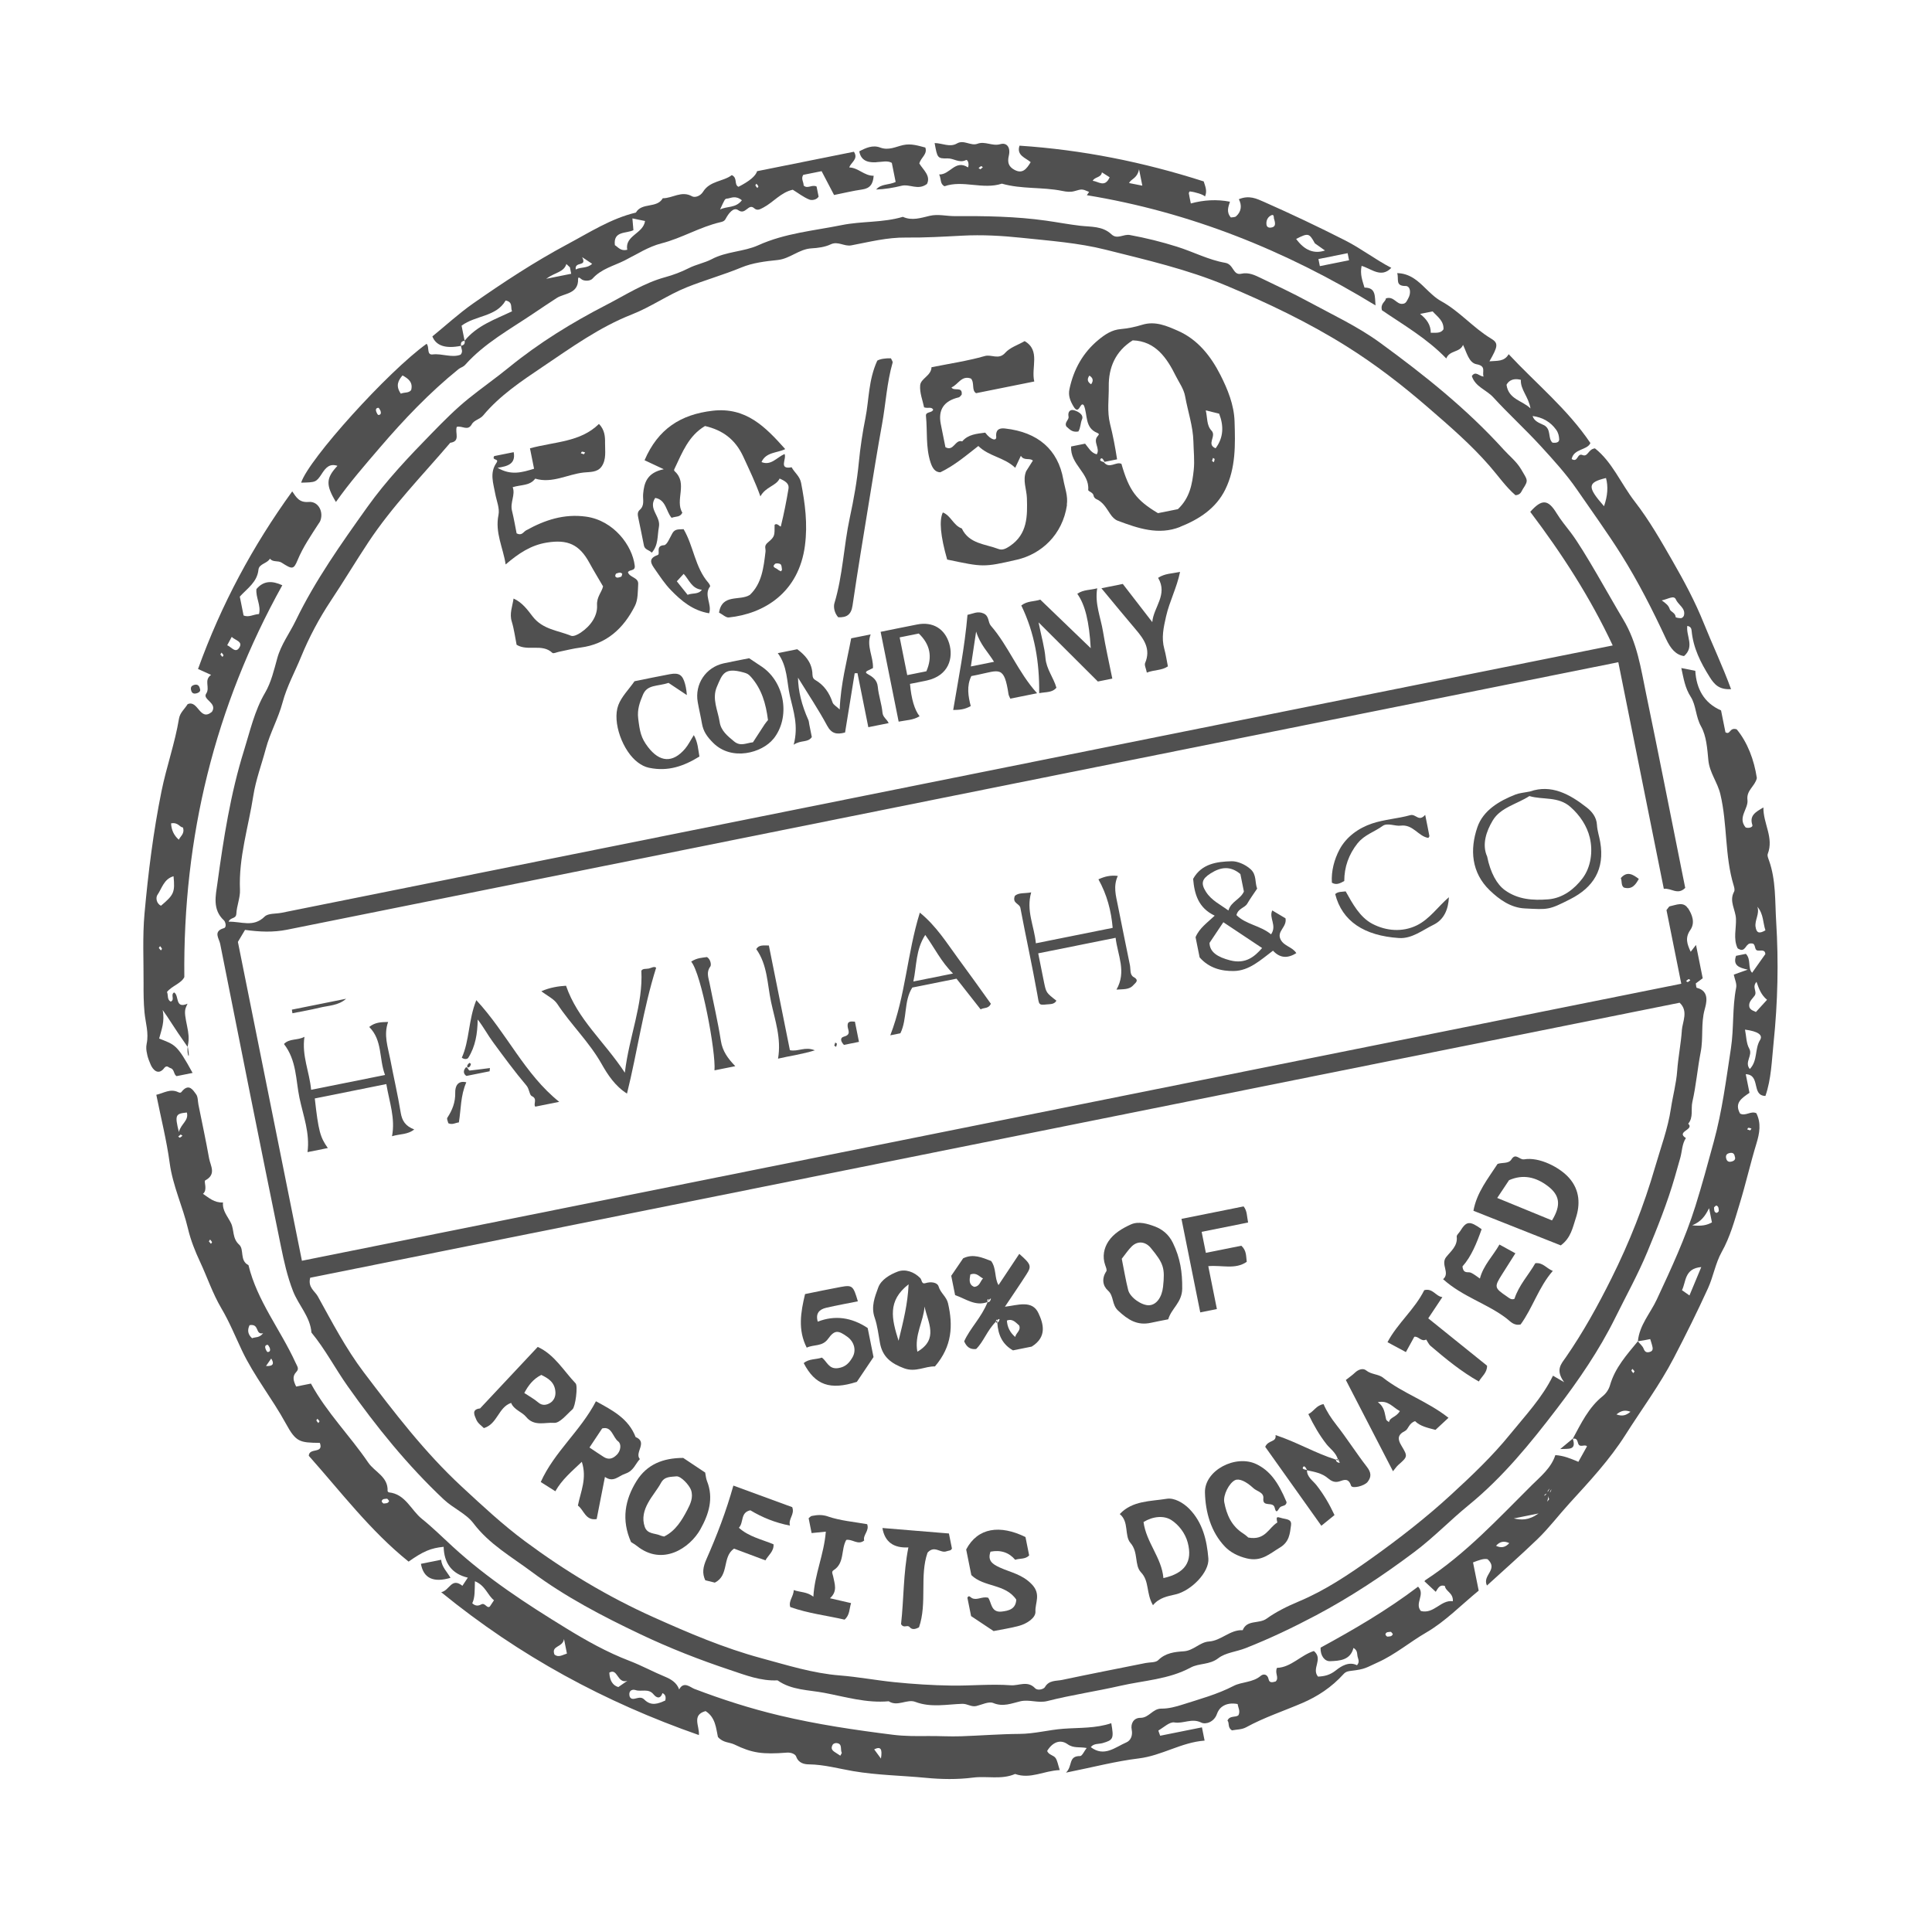 <svg xmlns="http://www.w3.org/2000/svg" fill="none" viewBox="0 0 194 194" height="194" width="194">
<g clip-path="url(#clip0_9229_7641)">
<path fill="#505050" d="M169.476 91.189C169.029 90.503 168.298 90.879 167.678 91.003C167.575 91.024 167.502 91.195 167.338 91.385L168.824 98.781L30.317 126.597L23.888 94.58C24.156 94.132 24.414 93.699 24.604 93.374C26.078 93.576 27.434 93.635 28.833 93.354C72.6 84.546 116.376 75.76 160.146 66.969L162.501 66.496L167.071 89.252C167.806 89.14 168.461 89.927 169.22 89.156L168.897 87.55C167.701 81.593 166.531 75.63 165.296 69.681C164.764 67.126 164.417 64.57 162.99 62.195C161.584 59.856 159.119 55.319 157.74 53.494C157.247 52.849 156.722 52.219 156.301 51.529C155.446 50.127 154.817 50.093 153.659 51.396C156.841 55.601 159.681 59.991 161.939 64.812L28.264 91.658C27.692 91.773 26.927 91.693 26.575 92.037C25.435 93.163 24.22 92.51 22.956 92.553C23.138 92.073 23.701 92.31 23.732 91.752C23.772 90.947 24.13 90.144 24.097 89.354C23.952 86.112 24.951 83.034 25.439 79.889C25.686 78.307 26.274 76.75 26.693 75.178C27.114 73.597 27.952 72.125 28.373 70.539C28.805 68.92 29.612 67.476 30.233 65.953C31.033 64 32.044 62.099 33.21 60.341C34.5 58.402 35.697 56.4 36.983 54.457C39.389 50.824 42.412 47.743 45.211 44.461C46.261 44.313 45.669 43.482 45.863 42.865C46.442 42.717 46.975 43.34 47.39 42.576C47.593 42.203 48.213 42.079 48.506 41.729C50.192 39.705 52.389 38.247 54.505 36.823C57.362 34.9 60.185 32.854 63.457 31.57C65.35 30.827 67.056 29.615 68.946 28.854C70.749 28.129 72.637 27.607 74.445 26.858C75.573 26.39 76.859 26.235 78.088 26.109C79.33 25.98 80.233 25.01 81.482 24.939C82.133 24.902 82.827 24.812 83.408 24.538C84.157 24.182 84.755 24.774 85.489 24.636C87.301 24.294 89.072 23.831 90.989 23.854C92.848 23.875 94.743 23.763 96.614 23.665C98.621 23.558 100.606 23.67 102.583 23.878C105.412 24.179 108.284 24.382 111.025 25.073C115.106 26.099 119.229 27.042 123.137 28.681C127.295 30.423 131.347 32.356 135.169 34.747C138.089 36.572 140.804 38.67 143.412 40.929C145.566 42.796 147.704 44.634 149.586 46.801C150.448 47.788 151.232 48.926 152.176 49.727C152.706 49.688 152.763 49.344 152.91 49.118C153.502 48.206 153.403 48.248 152.749 47.134C152.273 46.328 151.575 45.797 150.982 45.14C147.286 41.056 143.004 37.646 138.574 34.413C136.323 32.773 133.788 31.597 131.345 30.272C129.797 29.432 128.205 28.689 126.623 27.927C125.993 27.623 125.381 27.321 124.64 27.487C123.787 27.677 123.904 26.542 123.031 26.39C121.37 26.105 119.811 25.28 118.181 24.77C116.632 24.283 115.057 23.891 113.453 23.599C112.815 23.481 112.187 24.078 111.607 23.531C110.711 22.685 109.564 22.794 108.468 22.669C107.326 22.536 106.194 22.319 105.055 22.158C102.003 21.727 98.921 21.683 95.857 21.702C95.033 21.706 94.198 21.475 93.364 21.67C92.478 21.875 91.579 22.194 90.661 21.773C88.654 22.374 86.535 22.194 84.52 22.603C81.714 23.171 78.832 23.41 76.142 24.626C74.689 25.286 72.954 25.235 71.46 26.028C70.747 26.404 69.903 26.547 69.139 26.938C68.416 27.307 67.578 27.619 66.826 27.824C64.647 28.414 62.787 29.639 60.854 30.632C57.436 32.394 54.135 34.423 51.128 36.873C49.815 37.944 48.425 38.917 47.106 39.976C45.771 41.046 44.549 42.281 43.376 43.485C41.083 45.832 38.79 48.242 36.878 50.925C34.267 54.586 31.652 58.274 29.689 62.33C29.085 63.58 28.224 64.712 27.845 66.083C27.518 67.265 27.231 68.514 26.624 69.55C25.552 71.374 25.113 73.403 24.502 75.354C23.146 79.691 22.45 84.186 21.833 88.679C21.664 89.909 21.3 91.331 22.491 92.423C22.634 92.555 22.786 93.112 22.486 93.199C21.362 93.514 22.008 94.254 22.106 94.763C24.113 104.891 26.136 115.011 28.203 125.126C28.513 126.646 28.843 128.152 29.424 129.644C29.979 131.07 31.155 132.218 31.273 133.808C32.658 135.483 33.662 137.428 34.906 139.186C37.779 143.251 40.905 147.127 44.555 150.561C45.505 151.455 46.803 151.983 47.536 152.956C49.123 155.057 51.35 156.313 53.368 157.816C56.745 160.333 60.478 162.281 64.296 164.095C67.238 165.494 70.257 166.676 73.324 167.695C74.832 168.199 76.399 168.817 78.075 168.731C79.489 169.729 81.191 169.682 82.789 169.989C84.918 170.395 87.026 171.033 89.239 170.831C90.126 171.41 91.083 170.577 91.907 170.891C93.479 171.49 95.056 171.137 96.619 171.088C97.144 171.072 97.534 171.428 98.039 171.309C98.607 171.172 99.289 170.82 99.739 171.008C100.731 171.422 101.59 171.035 102.459 170.833C103.379 170.622 104.231 171.047 105.181 170.806C107.589 170.193 110.062 169.835 112.486 169.281C114.854 168.738 117.339 168.643 119.554 167.449C120.407 166.987 121.448 167.199 122.347 166.499C123.048 165.955 124.153 165.858 125.071 165.499C127.508 164.539 129.858 163.417 132.158 162.198C135.631 160.354 138.901 158.187 142.049 155.82C143.968 154.377 145.631 152.641 147.467 151.143C150.911 148.332 153.677 144.926 156.323 141.464C158.509 138.605 160.568 135.611 162.19 132.332C163.276 130.133 164.47 127.984 165.413 125.716C166.435 123.248 167.433 120.766 168.175 118.193C168.363 117.542 168.55 116.89 168.732 116.235C168.91 115.581 168.897 114.871 169.288 114.277C168.238 113.619 170.191 113.442 169.519 112.837C170.065 112.19 169.772 111.375 169.938 110.642C170.316 108.998 170.449 107.296 170.774 105.639C171.051 104.23 170.781 102.797 171.171 101.37C171.328 100.787 171.722 99.516 170.38 99.19C170.318 99.175 170.316 98.92 170.282 98.748C170.531 98.563 170.797 98.367 170.976 98.232L170.303 94.885C170.093 95.152 169.972 95.31 169.769 95.571C169.409 94.805 169.183 94.169 169.729 93.387C170.24 92.653 169.92 91.839 169.499 91.193L169.476 91.189ZM168.881 103.483C168.787 104.82 168.514 106.161 168.414 107.516C168.322 108.798 167.973 110.047 167.781 111.322C167.483 113.318 166.756 115.252 166.19 117.207C165.076 121.052 163.615 124.751 161.82 128.351C160.445 131.114 158.965 133.786 157.212 136.321C156.767 136.961 156.156 137.554 157.064 138.793C156.347 138.372 156.17 138.269 155.942 138.139C154.86 140.355 153.152 142.155 151.622 144.039C149.852 146.223 147.785 148.18 145.702 150.095C143.195 152.4 140.501 154.491 137.751 156.455C135.454 158.09 133.072 159.698 130.41 160.811C129.294 161.277 128.145 161.844 127.186 162.534C126.411 163.092 125.217 162.611 124.785 163.692C123.509 163.631 122.631 164.748 121.394 164.831C120.47 164.895 119.853 165.749 118.863 165.814C117.974 165.871 117.035 165.97 116.3 166.705C116.043 166.963 115.467 166.904 115.036 166.99C112.237 167.552 109.439 168.096 106.646 168.688C106.049 168.813 105.335 168.692 104.92 169.416C104.814 169.603 104.21 169.805 103.937 169.519C103.173 168.723 102.318 169.284 101.499 169.225C99.504 169.079 97.511 169.286 95.521 169.256C93.593 169.226 91.692 169.106 89.785 168.911C87.965 168.725 86.162 168.384 84.341 168.239C81.611 168.025 79.026 167.2 76.416 166.496C72.693 165.488 69.16 163.979 65.635 162.397C61.022 160.33 56.736 157.745 52.714 154.762C50.493 153.115 48.437 151.198 46.38 149.294C42.632 145.826 39.585 141.827 36.532 137.802C34.727 135.417 33.349 132.768 31.907 130.163C31.619 129.642 30.897 129.281 31.148 128.303L168.656 100.688C169.568 101.526 168.938 102.607 168.876 103.48L168.881 103.483ZM169.475 98.614C169.443 98.629 169.363 98.547 169.307 98.509C169.392 98.443 169.474 98.359 169.568 98.317C169.601 98.302 169.68 98.385 169.737 98.422C169.652 98.489 169.57 98.573 169.475 98.614Z"></path>
<path fill="#505050" d="M177.072 81.078C176.271 81.548 175.645 81.889 175.964 82.851C176.033 83.061 175.591 83.203 175.285 83.086C174.452 82.083 175.578 81.221 175.469 80.32C175.349 79.344 176.223 78.967 176.413 78.131C176.137 76.287 175.467 74.535 174.391 73.236C173.648 72.996 173.768 73.837 173.259 73.531L172.817 71.334C171.1 70.59 170.336 69.149 170.232 67.359C169.714 67.257 169.294 67.175 168.828 67.081C169.065 68.153 169.197 69.077 169.777 69.978C170.317 70.819 170.26 71.96 170.811 72.943C171.355 73.913 171.433 75.193 171.545 76.353C171.669 77.596 172.461 78.549 172.745 79.738C173.469 82.765 173.173 85.93 174.087 88.919C174.149 89.117 174.212 89.386 174.126 89.538C173.598 90.5 174.286 91.361 174.316 92.269C174.351 93.244 174.035 94.239 174.463 95.188C174.51 95.286 174.687 95.323 174.802 95.38C175.331 95.449 175.313 94.668 175.869 94.736C176.351 94.706 176.108 95.391 176.486 95.445C176.818 95.491 177.225 95.31 177.269 95.799C176.801 96.457 176.362 97.079 175.936 97.68C175.476 97.221 175.863 96.337 175.308 95.78L174.322 95.978C173.992 96.945 174.615 97.17 175.501 97.364C174.932 97.568 174.548 97.707 174.096 97.865C174.189 98.331 174.414 98.779 174.336 99.171C173.934 101.187 174.119 103.243 173.809 105.268C173.329 108.411 172.929 111.57 172.086 114.647C171.499 116.809 170.912 118.97 170.243 121.107C169.227 124.345 167.797 127.415 166.363 130.49C165.721 131.87 164.62 133.054 164.467 134.68C164.873 134.63 165.27 134.55 165.704 134.463C165.78 134.703 165.844 134.892 165.892 135.084C165.964 135.356 166.04 135.646 165.663 135.753C165.367 135.839 165.176 135.779 165.043 135.429C164.936 135.142 164.646 134.926 164.463 134.685C163.359 136.032 162.166 137.342 161.664 139.106C161.552 139.505 161.273 139.924 160.949 140.181C159.516 141.325 158.764 142.932 157.924 144.481C158.34 144.366 158.377 144.664 158.47 144.945C158.628 145.424 159.139 144.977 159.356 145.233C159.079 145.728 158.809 146.212 158.49 146.787C157.702 146.453 157.003 146.163 156.178 146.114C155.758 147.412 154.695 148.258 153.818 149.128C150.43 152.493 147.176 156.032 143.131 158.664C143.044 158.722 143.014 158.862 143.05 158.797C143.436 159.154 143.8 159.497 144.169 159.84C144.419 159.431 144.588 159.093 145.086 159.253C145.152 159.804 145.946 159.94 145.887 160.786C144.683 160.615 143.992 162.103 142.675 161.767C142.014 160.999 143.155 160.097 142.395 159.323C139.305 161.673 135.948 163.628 132.605 165.447C132.567 166.261 133.016 166.825 133.554 166.807C134.501 166.769 135.594 166.724 135.907 165.474C136.334 165.724 136.257 166.058 136.315 166.324C136.369 166.591 136.565 166.874 136.261 167.213C135.471 166.807 134.667 167.309 134.173 167.704C133.537 168.217 132.977 168.325 132.346 168.354C131.661 167.528 132.911 166.614 131.933 165.784C130.634 166.188 129.63 167.434 128.228 167.478C127.974 168.022 128.48 168.462 128.095 168.844C127.81 168.919 127.474 169.032 127.388 168.628C127.281 168.094 126.865 168.052 126.601 168.275C125.79 168.967 124.702 168.858 123.858 169.296C122.227 170.139 120.484 170.606 118.767 171.157C118.073 171.381 117.337 171.578 116.619 171.57C115.74 171.563 115.381 172.5 114.516 172.495C113.816 172.492 113.52 173.093 113.639 173.683C113.763 174.304 113.515 174.784 113.102 174.961C111.977 175.447 110.874 176.466 109.529 175.436C109.84 175.042 110.322 175.147 110.72 175.031C111.787 174.723 111.862 174.582 111.587 173.033C110.022 173.563 108.391 173.473 106.78 173.591C105.301 173.7 103.885 174.101 102.35 174.109C100.413 174.121 98.461 174.28 96.507 174.346C95.395 174.385 94.292 174.311 93.188 174.322C92.026 174.336 90.826 174.339 89.696 174.199C85.873 173.721 82.055 173.157 78.296 172.263C75.374 171.568 72.526 170.657 69.717 169.585C69.319 169.432 68.654 168.777 68.197 169.644C67.969 168.977 67.386 168.619 66.819 168.384C65.594 167.881 64.416 167.235 63.203 166.771C60.952 165.91 58.861 164.735 56.853 163.502C52.869 161.062 48.941 158.5 45.464 155.308C44.437 154.367 43.437 153.376 42.362 152.512C41.263 151.63 40.717 150.028 39.056 149.855C39.005 149.848 38.916 149.763 38.92 149.713C38.986 148.279 37.619 147.809 36.972 146.859C35.146 144.17 32.812 141.851 31.222 138.931L29.737 139.229C29.486 138.693 29.309 138.235 29.741 137.777C30.062 137.434 29.869 137.254 29.675 136.826C28.17 133.526 25.82 130.633 24.949 127.034C24.042 126.598 24.543 125.458 24.018 124.985C23.307 124.344 23.529 123.511 23.2 122.828C22.871 122.151 22.312 121.577 22.392 120.746C21.495 120.787 20.974 120.264 20.381 119.877C20.881 119.472 20.433 118.621 20.611 118.527C21.756 117.916 21.133 117.064 20.997 116.321C20.676 114.521 20.289 112.73 19.928 110.934C19.857 110.576 19.886 110.14 19.689 109.875C19.381 109.457 19.002 108.817 18.346 109.5C18.217 109.638 18.188 109.809 17.891 109.667C17.092 109.281 16.417 109.775 15.696 109.933C16.172 112.307 16.733 114.52 17.036 116.762C17.342 119.067 18.351 121.145 18.875 123.374C19.144 124.517 19.599 125.667 20.091 126.71C20.813 128.255 21.352 129.89 22.228 131.372C23.027 132.721 23.621 134.184 24.291 135.6C25.52 138.194 27.323 140.418 28.691 142.921C29.718 144.803 30.066 144.863 32.118 144.886C32.53 146.022 31.032 145.323 31.008 146.184C34.207 149.776 37.185 153.722 41.03 156.808C42.497 155.77 43.257 155.451 44.548 155.322C44.589 156.927 45.34 158.035 46.976 158.419C46.759 158.745 46.594 158.993 46.432 159.236C45.319 158.357 45.16 159.707 44.303 159.879C52.201 166.323 60.759 170.931 70.178 174.224C70.26 173.334 69.424 172.207 70.851 171.818C71.857 172.454 71.901 173.565 72.089 174.414C72.608 175.014 73.236 174.928 73.742 175.171C75.533 176.039 76.56 176.178 79.017 175.989C79.45 175.956 79.863 176.142 79.947 176.381C80.18 177.051 80.767 177.162 81.229 177.167C82.743 177.186 84.186 177.591 85.652 177.843C88.074 178.257 90.525 178.285 92.955 178.518C94.504 178.669 96.141 178.699 97.712 178.495C99.119 178.316 100.568 178.728 101.931 178.132C103.475 178.682 104.826 177.801 106.413 177.742C106.236 177.195 106.185 176.829 106.007 176.547C105.811 176.237 105.279 176.223 105.152 175.813C105.696 174.929 106.472 174.625 107.194 175.139C107.806 175.576 108.408 175.388 109.117 175.524C108.864 175.848 108.661 176.332 108.459 176.332C107.239 176.322 107.737 177.329 107.038 177.998C109.768 177.45 112.039 176.85 114.353 176.569C116.666 176.288 118.62 174.955 120.959 174.781L120.692 173.45L116.498 174.292C116.401 174.011 116.3 173.776 116.325 173.762C116.855 173.459 117.446 172.878 117.923 172.957C118.831 173.107 119.672 172.498 120.623 172.971C121.071 173.195 121.914 172.909 122.191 172.123C122.284 171.853 122.455 171.568 122.678 171.402C123.148 171.043 123.709 171.007 124.276 171.108C124.33 171.487 124.561 171.813 124.361 172.225C124.079 172.492 123.492 172.224 123.257 172.769C123.477 173.02 123.237 173.476 123.71 173.753C124.145 173.666 124.698 173.68 125.122 173.447C126.942 172.45 128.905 171.809 130.798 170.995C132.29 170.35 133.702 169.439 134.915 168.097C135.146 167.841 135.408 167.806 135.675 167.775C137.11 167.607 137.141 167.471 138.361 166.921C140.111 166.131 141.563 164.885 143.208 163.932C145.126 162.82 146.723 161.16 148.482 159.722L147.913 156.888C148.507 156.657 149.033 156.466 149.381 156.571C150.5 157.614 148.805 158.161 149.311 159.211C151.033 157.637 152.743 156.133 154.375 154.559C155.535 153.444 156.51 152.141 157.594 150.956C159.599 148.761 161.623 146.593 163.218 144.077C164.841 141.515 166.651 139.086 168.067 136.368C169.27 134.061 170.424 131.732 171.504 129.368C172.042 128.189 172.252 126.848 172.878 125.727C173.739 124.192 174.178 122.54 174.681 120.897C175.298 118.887 175.759 116.832 176.373 114.822C176.688 113.782 176.866 112.796 176.362 111.781C175.807 111.516 175.261 112.119 174.725 111.814C174.128 110.738 174.903 110.268 175.673 109.733L175.298 107.863C176.824 107.924 175.834 110.023 177.273 110.048C177.867 108.347 177.909 106.479 178.095 104.685C178.514 100.657 178.605 96.584 178.353 92.543C178.225 90.498 178.342 88.382 177.627 86.384C177.555 86.179 177.44 85.919 177.508 85.745C178.14 84.099 177.039 82.698 177.071 81.069L177.072 81.078ZM18.065 114.234C18.032 114.25 17.953 114.167 17.896 114.129C17.98 114.059 18.06 113.989 18.14 113.919C18.207 113.964 18.264 114.001 18.326 114.043C18.241 114.109 18.159 114.193 18.065 114.234ZM17.961 113.673C17.542 111.964 17.613 111.829 18.763 111.71C18.977 112.532 18.18 112.822 17.961 113.673ZM21.183 124.896C21.112 124.812 21.042 124.732 20.972 124.651C21.017 124.584 21.055 124.527 21.096 124.465C21.162 124.551 21.246 124.632 21.287 124.727C21.303 124.76 21.22 124.839 21.183 124.896ZM27.09 135.351C27.149 135.559 27.139 135.754 26.881 135.761C26.809 135.762 26.713 135.571 26.666 135.45C26.59 135.25 26.608 135.049 26.871 135.041C26.942 135.041 27.018 135.24 27.09 135.351ZM25.313 134.377C24.898 134.008 24.812 133.577 25.059 133.066C26.089 132.886 25.596 134.07 26.421 133.873C26.045 134.365 25.639 134.236 25.313 134.377ZM26.711 137.166C26.895 136.901 27.076 136.645 27.232 136.416C27.531 136.881 27.486 137.212 26.711 137.166ZM31.965 142.896C31.898 142.81 31.815 142.728 31.773 142.634C31.758 142.601 31.84 142.522 31.878 142.465C31.949 142.549 32.019 142.629 32.089 142.709C32.044 142.777 32.006 142.833 31.965 142.896ZM38.532 150.973C38.472 150.985 38.314 150.802 38.329 150.741C38.392 150.473 38.656 150.518 38.852 150.492C38.918 150.484 39.003 150.641 39.072 150.713C38.975 150.992 38.729 150.947 38.532 150.973ZM49.188 161.313C48.898 161.564 48.712 160.907 48.342 161.098C48.12 161.214 47.801 161.345 47.421 160.992C47.71 160.4 47.657 159.671 47.688 158.778C48.752 159.214 48.952 160.182 49.604 160.688C49.483 160.869 49.363 161.05 49.188 161.313ZM56.928 166.041C56.464 166.184 56.09 166.465 55.677 166.145C55.323 165.208 56.495 165.465 56.635 164.581L56.927 166.037L56.928 166.041ZM61.183 167.956C62.036 167.453 61.965 169.107 62.996 168.775C62.721 168.965 62.45 169.154 62.088 169.405C61.526 169.24 61.225 168.757 61.183 167.956ZM66.807 170.752C66.101 171.073 65.387 171.355 64.695 170.656C64.381 170.339 64.032 170.521 63.695 170.58C63.284 170.653 63.184 170.359 63.195 170.079C63.209 169.723 63.537 169.616 63.806 169.706C64.401 169.904 65.114 169.506 65.626 170.138C65.918 170.496 66.306 170.647 66.524 170.011C66.822 170.158 66.888 170.4 66.805 170.744L66.807 170.752ZM84.525 175.999C84.541 176.036 84.472 176.117 84.379 176.297C84.239 176.204 84.178 176.167 84.12 176.125C83.795 175.89 83.295 175.74 83.621 175.181C83.675 175.09 83.862 175.021 83.981 175.029C84.63 175.073 84.355 175.666 84.52 175.996L84.525 175.999ZM88.459 176.585C88.168 176.186 87.971 175.917 87.78 175.659C88.441 175.334 88.613 175.613 88.459 176.585ZM139.321 164.34C139.261 164.352 139.103 164.169 139.118 164.108C139.18 163.84 139.445 163.885 139.641 163.859C139.707 163.851 139.792 164.008 139.86 164.08C139.764 164.359 139.518 164.314 139.321 164.34ZM155.619 149.466C155.541 149.611 155.47 149.729 155.408 149.822C155.402 149.791 155.405 149.76 155.415 149.722C155.441 149.627 155.547 149.552 155.619 149.466ZM150.221 155.219C150.604 154.788 151.035 154.701 151.551 154.952C151.167 155.383 150.737 155.469 150.221 155.219ZM152.003 152.473L154.496 151.972C153.477 152.696 152.747 152.632 152.003 152.473ZM155.263 149.99C155.263 149.99 155.289 149.985 155.302 149.982C155.005 150.378 155.003 150.1 155.263 149.99ZM155.357 150.795C155.415 150.569 155.463 150.384 155.508 150.232C155.504 150.345 155.501 150.462 155.558 150.522C155.57 150.538 155.431 150.695 155.356 150.791L155.357 150.795ZM155.78 149.577C155.747 149.682 155.715 149.809 155.636 149.865C155.632 149.866 155.628 149.867 155.624 149.872C155.741 149.54 155.786 149.562 155.784 149.571L155.78 149.577ZM162.314 142.027C162.785 141.65 163.159 141.552 163.725 141.761C163.298 142.111 162.928 142.253 162.314 142.027ZM164.009 137.886C163.942 137.801 163.859 137.719 163.817 137.625C163.802 137.592 163.884 137.513 163.922 137.456C163.993 137.54 164.063 137.62 164.133 137.7L164.009 137.886ZM169.645 130.082C169.363 129.883 169.129 129.72 168.893 129.552C169.316 128.714 169.127 127.372 170.833 127.231C170.386 128.307 170.02 129.182 169.645 130.082ZM171.903 122.746C171.379 123.035 170.858 123.139 169.924 123.04C170.811 122.66 171.19 122.163 171.617 121.32L171.903 122.746ZM172.593 121.586C172.605 121.646 172.422 121.804 172.36 121.789C172.092 121.726 172.138 121.462 172.112 121.265C172.103 121.2 172.261 121.115 172.332 121.046C172.611 121.143 172.567 121.389 172.593 121.586ZM175.559 113.247C175.667 113.247 175.77 113.294 175.874 113.322C175.836 113.379 175.799 113.436 175.75 113.508C175.65 113.475 175.544 113.442 175.444 113.409C175.481 113.352 175.523 113.245 175.559 113.247ZM173.95 116.612C173.664 116.706 173.41 116.689 173.326 116.294C173.273 116.027 173.373 115.877 173.583 115.808C173.873 115.714 174.145 115.731 174.201 116.145C174.303 116.385 174.157 116.548 173.95 116.612ZM176.736 104.429C176.181 105.325 176.522 106.488 175.705 107.347C175.129 106.643 176.04 105.985 175.645 105.289C175.346 104.757 175.357 104.056 175.223 103.388C176.52 103.558 177.046 103.923 176.736 104.429ZM176.311 101.624C176.21 101.519 175.781 101.484 175.659 101.119C175.552 100.589 175.963 100.314 176.191 99.977C176.477 99.552 175.893 99.14 176.378 98.59C176.63 99.306 176.831 99.884 177.435 100.394C177.042 100.823 176.664 101.239 176.308 101.629L176.311 101.624ZM176.282 93.071C176.185 92.387 176.707 91.771 176.468 91.053C177.095 91.787 177.018 92.672 177.274 93.414C176.607 93.817 176.364 93.632 176.287 93.07L176.282 93.071Z"></path>
<path fill="#505050" d="M32.333 47.54C32.724 46.946 33.109 46.52 33.886 46.776C32.735 48.006 32.692 48.682 33.732 50.405C35.106 48.458 36.628 46.713 38.134 44.955C40.569 42.113 43.133 39.42 46.042 37.066C46.251 36.899 46.519 36.854 46.723 36.62C48.651 34.463 51.183 33.085 53.538 31.496C54.315 30.973 55.12 30.43 55.905 29.923C56.647 29.442 58.084 29.53 58.048 28.032C58.04 27.661 58.356 28.051 58.497 28.107C58.877 28.26 59.326 28.174 59.508 27.967C60.371 27.001 61.628 26.699 62.695 26.167C63.907 25.556 65.103 24.773 66.415 24.438C68.465 23.914 70.281 22.788 72.332 22.313C72.546 22.266 72.736 22.21 72.854 21.993C73.138 21.466 73.639 20.751 74.132 21.105C74.874 21.633 75.14 20.392 75.721 20.902C76.032 21.176 76.269 21.043 76.642 20.847C77.667 20.305 78.413 19.313 79.605 19.051C80.162 19.392 80.684 19.807 81.278 20.042C81.517 20.137 82.01 20.074 82.2 19.744L81.995 18.728C81.523 18.496 81.084 19.009 80.698 18.625C80.704 18.275 80.404 17.941 80.658 17.558L82.501 17.188C82.931 18.011 83.339 18.794 83.752 19.581C84.717 19.387 85.644 19.16 86.58 19.026C87.363 18.914 87.671 18.48 87.728 17.648C86.786 17.667 86.189 16.837 85.28 16.814C85.442 16.284 86.225 15.988 85.747 15.237L76.024 17.189C75.882 17.672 75.258 18.194 74.153 18.757C73.681 18.529 74.096 17.872 73.483 17.583C72.637 18.237 71.284 18.146 70.601 19.251C70.31 19.721 69.756 19.86 69.498 19.714C68.432 19.113 67.532 19.916 66.553 19.907C65.957 20.954 64.45 20.298 63.854 21.345C61.34 21.944 59.194 23.343 56.956 24.536C53.671 26.294 50.557 28.34 47.509 30.471C46.075 31.476 44.775 32.674 43.416 33.78C43.784 34.722 44.745 35.037 46.298 34.725C46.286 35.001 46.551 35.274 46.248 35.617C45.358 35.958 44.402 35.477 43.439 35.59C42.804 35.664 43.151 34.828 42.835 34.524C38.947 37.312 30.987 46.126 30.238 48.467C31.691 48.426 31.732 48.454 32.327 47.555L32.333 47.54ZM75.959 18.448C76.025 18.533 76.109 18.615 76.15 18.71C76.166 18.743 76.083 18.822 76.045 18.879C75.979 18.794 75.895 18.712 75.854 18.617C75.838 18.584 75.921 18.505 75.959 18.448ZM73.02 19.943C73.423 19.898 73.826 19.584 74.496 20.109C73.863 20.926 73.016 20.679 72.304 21.037C72.779 20.014 72.774 19.966 73.015 19.94L73.02 19.943ZM63.604 23.111C63.566 22.698 63.538 22.358 63.502 21.931C63.936 22.019 64.356 22.105 64.772 22.191C64.591 23.474 62.724 23.638 62.983 25.082C62.33 25.241 62.081 24.829 61.742 24.615C61.567 23.162 62.888 23.471 63.608 23.111L63.604 23.111ZM58.455 25.822C58.9 26.118 59.137 26.276 59.458 26.489C58.956 26.98 58.333 26.778 57.812 27.062C57.681 26.183 58.985 26.853 58.455 25.822ZM56.873 26.511C56.989 26.622 57.11 26.732 57.227 26.843L57.356 27.49L54.842 27.995C55.781 27.318 56.607 27.349 56.873 26.511ZM46.652 34.215L46.349 32.703C47.751 31.655 49.828 31.825 50.773 30.174C51.543 30.328 51.241 30.9 51.416 31.259C49.72 32.07 47.898 32.678 46.649 34.22C46.717 34.493 46.599 34.664 46.305 34.715C46.228 34.421 46.341 34.25 46.649 34.22L46.652 34.215ZM40.417 37.698C40.995 38.012 41.491 38.383 41.286 39.168C41.037 39.492 40.636 39.366 40.247 39.529C39.697 38.73 39.99 38.201 40.417 37.698ZM37.993 40.95C38.064 40.949 38.14 41.149 38.212 41.26C38.272 41.468 38.261 41.662 38.003 41.669C37.931 41.67 37.835 41.479 37.788 41.358C37.712 41.159 37.73 40.958 37.993 40.95Z"></path>
<path fill="#505050" d="M16.465 107.269C16.76 106.91 16.88 107.177 17.115 107.251C17.535 107.381 17.421 107.884 17.73 108.059L19.34 107.736C17.737 104.796 17.543 104.92 15.981 104.283C16.207 103.422 16.566 102.575 16.334 101.421C16.941 102.235 17.314 102.958 18.837 105.121C18.845 105.07 18.853 105.02 18.865 104.968C19.016 104.27 18.919 103.698 18.799 103.099C18.615 102.186 18.506 101.666 18.633 101.25C18.668 101.131 18.73 101.02 18.831 100.785C17.537 101.345 18.017 99.945 17.48 99.654C17.093 99.893 17.596 100.388 17.141 100.578C16.748 100.361 16.916 99.924 16.767 99.609C17.293 98.97 18.2 98.756 18.509 98.112C18.366 84.038 21.571 70.955 28.347 58.768C27.335 58.299 26.469 58.294 25.75 59.151C25.66 59.998 26.233 60.797 26.007 61.658C25.44 61.691 24.974 62.026 24.458 61.798L24.079 59.908C24.838 59.074 25.826 58.459 25.954 57.201C26.018 56.605 26.835 56.589 27.107 56.095C27.405 56.484 27.907 56.262 28.271 56.493C29.335 57.172 29.479 57.219 29.877 56.256C30.431 54.913 31.241 53.751 32.013 52.551C32.054 52.489 32.102 52.435 32.133 52.366C32.542 51.459 31.995 50.319 31.003 50.402C30.048 50.486 29.762 49.952 29.343 49.341C25.377 54.821 22.224 60.688 19.885 67.176C20.387 67.402 20.771 67.576 21.195 67.768C20.431 68.312 21.127 69.032 20.701 69.656C20.303 70.237 21.855 70.584 21.285 71.47C20.066 72.517 19.893 70.23 18.839 70.711C18.549 71.186 18.073 71.559 17.974 72.157C17.566 74.632 16.714 76.994 16.215 79.46C15.393 83.533 14.883 87.619 14.511 91.74C14.302 94.072 14.427 96.409 14.416 98.741C14.411 99.697 14.418 100.694 14.51 101.662C14.608 102.708 14.959 103.7 14.726 104.813C14.585 105.473 14.852 106.289 15.144 106.939C15.339 107.374 15.858 108.018 16.459 107.288L16.465 107.269ZM23.269 63.951C23.603 64.3 24.403 64.4 24.045 65.005C23.661 65.656 23.24 64.965 22.815 64.79C23.005 64.443 23.136 64.202 23.272 63.946L23.269 63.951ZM22.247 65.532C22.313 65.617 22.397 65.699 22.438 65.793C22.454 65.826 22.371 65.906 22.334 65.963C22.263 65.878 22.193 65.798 22.123 65.718L22.247 65.532ZM17.179 82.677C17.891 82.543 18.038 83.073 18.368 83.088C18.575 83.719 18.116 83.954 17.956 84.318C17.468 83.893 17.209 83.346 17.179 82.677ZM15.812 89.857C16.258 89.198 16.459 88.261 17.425 87.987C17.583 89.595 17.468 89.851 16.158 90.953C15.681 90.699 15.632 90.121 15.808 89.858L15.812 89.857ZM16.071 95.003C16.137 95.088 16.221 95.17 16.262 95.265C16.278 95.297 16.195 95.377 16.157 95.434C16.086 95.349 16.017 95.269 15.947 95.189C15.992 95.122 16.029 95.065 16.071 95.003Z"></path>
<path fill="#505050" d="M18.867 105.16C18.867 105.16 18.849 105.137 18.842 105.125C18.741 105.916 19.132 106.68 18.867 105.16Z"></path>
<path fill="#505050" d="M141.13 28.715C141.646 28.719 141.697 29.444 141.42 29.934C141.287 30.167 141.2 30.494 140.836 30.509C140.22 30.587 139.971 29.705 139.163 29.962C139.154 30.3 138.584 30.45 138.766 31.153C140.905 32.614 143.284 33.978 145.226 35.995C145.57 35.141 146.593 35.42 146.909 34.63C147.277 35.39 147.496 36.435 148.268 36.576C149.29 36.76 148.795 37.348 148.973 37.814C148.519 37.78 148.179 37.203 147.793 37.76C148.132 38.843 149.258 39.142 149.942 39.892C151.474 41.565 153.157 43.099 154.688 44.768C155.974 46.172 157.284 47.612 158.341 49.148C159.828 51.313 161.382 53.448 162.789 55.684C164.495 58.402 165.934 61.241 167.281 64.129C167.754 65.15 168.28 65.761 169.101 65.879C170.188 64.935 169.287 63.861 169.429 62.847C169.779 62.92 169.841 63.118 169.862 63.333C170.02 65.058 170.765 66.535 171.673 67.979C172.149 68.744 172.636 69.269 173.823 69.201C172.952 66.831 171.948 64.729 171.079 62.569C170.21 60.404 169.109 58.354 167.959 56.353C166.787 54.312 165.616 52.248 164.153 50.364C162.768 48.572 161.889 46.383 160.156 45.023C159.466 45.095 159.458 45.921 158.901 45.692C158.349 45.462 158.462 46.493 157.817 46.094C158.026 45.039 159.38 45.224 159.699 44.488C157.39 41.066 154.233 38.51 151.492 35.565C151.054 36.33 150.336 36.214 149.561 36.28C150.426 34.766 150.485 34.455 149.715 33.991C147.921 32.908 146.564 31.258 144.72 30.244C144.122 29.916 143.617 29.412 143.106 28.919C142.415 28.242 141.578 27.447 140.298 27.426C140.488 28.038 140.072 28.713 141.131 28.72L141.13 28.715ZM168.288 60.199C168.525 60.756 169.276 61.062 169.093 61.798C169.066 61.911 168.917 62.062 168.815 62.069C168.626 62.085 168.267 62.014 168.262 61.969C168.247 61.534 167.752 61.436 167.668 61.175C167.546 60.791 167.309 60.611 166.863 60.288C167.546 60.142 168.088 59.742 168.282 60.196L168.288 60.199ZM161.264 48C161.497 48.847 161.431 49.791 161.067 50.832C159.347 48.874 159.397 48.452 161.264 48ZM156.252 43.141C156.487 43.466 156.549 43.794 156.564 44.114C156.574 44.434 156.238 44.497 155.887 44.447C155.393 43.995 155.812 43.068 154.998 42.676C154.592 42.48 154.051 42.306 153.894 41.773C154.898 41.907 155.688 42.363 156.252 43.141ZM152.717 38.142C152.658 39.122 153.491 39.833 153.683 41.013C152.878 40.216 151.478 40.116 151.276 38.638C151.402 38.397 151.763 37.899 152.717 38.142ZM143.856 31.269C144.323 31.789 144.989 32.206 144.947 33.066C144.668 33.485 144.236 33.406 143.669 33.417C143.677 32.609 143.239 32.034 142.598 31.521L143.856 31.269Z"></path>
<path fill="#505050" d="M94.303 17.511C94.538 18.015 94.371 18.452 94.838 18.703C96.695 18.048 98.683 19.069 100.604 18.441C102.587 19.011 104.669 18.763 106.659 19.17C107.108 19.264 107.496 19.302 107.891 19.192C108.633 18.984 108.626 18.95 109.363 19.272C109.28 19.392 109.196 19.512 109.133 19.601C119.5 21.301 129.077 25.136 138.122 30.668C138.039 29.744 138.188 28.876 137.014 28.879C136.817 28.21 136.546 27.552 136.724 26.696C137.76 27.013 138.691 27.95 139.707 26.895C138.108 26.069 136.699 24.967 135.083 24.145C132.398 22.779 129.691 21.499 126.942 20.281C126.155 19.933 125.431 19.581 124.396 20.004C124.72 20.615 124.657 21.238 124.126 21.716C124.001 21.831 123.75 21.805 123.595 21.836C123.115 21.278 123.348 20.765 123.505 20.254C122.186 20 120.88 20.074 119.576 20.43C119.484 19.973 119.42 19.695 119.375 19.408C119.364 19.352 119.431 19.285 119.459 19.221C120.012 19.276 120.863 19.544 120.999 19.732C121.261 19.137 120.984 18.628 120.87 18.216C114.798 16.267 108.666 15.043 102.374 14.627C102.042 15.607 102.996 15.85 103.495 16.283C103.065 17.001 102.66 17.482 101.867 17.054C101.269 16.735 101.142 16.299 101.302 15.626C101.489 14.818 101.113 14.284 100.44 14.477C99.63 14.707 98.917 14.146 98.151 14.435C97.472 14.688 96.791 13.996 96.093 14.405C95.372 14.827 94.612 14.366 93.85 14.367C94.119 15.836 94.12 15.934 95.136 15.905C95.768 15.886 96.317 16.412 96.997 16.074C97.164 15.991 97.345 16.443 97.204 16.812C95.911 15.974 95.395 17.574 94.295 17.517L94.303 17.511ZM135.464 26.134L132.532 26.723L132.389 26.012L135.321 25.423L135.464 26.134ZM132.032 24.435L133.046 25.154C131.949 25.524 130.984 25.137 130.151 23.992C131.367 23.376 131.461 23.398 132.032 24.435ZM127.73 21.593C127.935 21.52 127.914 21.91 127.917 21.923C128.095 22.474 128.111 22.802 127.598 22.856C127.37 22.88 127.194 22.785 127.169 22.526C127.124 22.078 127.357 21.721 127.729 21.588L127.73 21.593ZM114.376 16.997L114.706 18.643C114.254 18.554 113.84 18.476 113.377 18.381C113.568 17.948 114.186 17.95 114.376 16.997ZM110.648 17.307C110.895 17.463 111.131 17.613 111.424 17.801C110.942 18.883 110.292 18.212 109.726 18.155C109.922 17.748 110.566 17.857 110.648 17.307ZM98.522 16.686C98.555 16.67 98.635 16.753 98.691 16.791C98.607 16.862 98.527 16.931 98.447 17.001C98.38 16.957 98.323 16.919 98.261 16.877C98.346 16.811 98.428 16.727 98.522 16.686Z"></path>
<path fill="#505050" d="M118.5 52.901C120.396 52.148 122.103 51.057 123.04 49.143C124.099 46.986 124.043 44.636 123.967 42.312C123.914 40.646 123.274 39.086 122.547 37.654C121.599 35.788 120.288 34.097 118.283 33.218C117.163 32.726 116.002 32.207 114.686 32.614C113.99 32.83 113.263 32.981 112.541 33.045C111.642 33.118 110.965 33.581 110.318 34.11C108.741 35.404 107.808 37.092 107.39 39.067C107.253 39.704 107.442 40.222 107.8 40.818C108.38 41.79 108.465 40.205 108.84 40.712C109.232 41.659 108.906 42.957 110.183 43.471C110.377 43.549 110.378 43.62 110.228 43.785C109.694 44.363 110.513 45.027 110.126 45.62C109.54 45.469 109.296 44.944 108.961 44.55L107.553 44.833C107.451 46.664 109.421 47.487 109.271 49.193C109.259 49.357 109.774 49.424 109.816 49.787C109.83 49.901 109.95 50.052 110.058 50.102C110.753 50.392 111.098 51.04 111.474 51.596C111.692 51.924 111.939 52.175 112.24 52.289C114.27 53.051 116.345 53.768 118.506 52.908L118.5 52.901ZM121.654 43.242C121.143 42.709 121.252 41.934 121.075 41.208C121.598 41.336 121.975 41.43 122.418 41.538C122.882 42.731 122.886 43.913 122.064 45.015C121.096 44.614 122.187 43.799 121.654 43.242ZM121.801 45.982C121.858 46.02 121.965 46.061 121.963 46.097C121.962 46.205 121.916 46.309 121.887 46.413L121.701 46.289C121.735 46.188 121.767 46.083 121.801 45.982ZM109.389 37.716C109.763 37.945 109.82 38.23 109.564 38.586C109.191 38.356 109.134 38.072 109.389 37.716ZM112.602 46.575C112.058 46.317 111.39 47.141 110.828 46.394C110.625 46.344 110.47 46.264 110.476 46.204C110.494 46.026 110.618 45.974 110.714 46.071C110.794 46.158 110.844 46.274 110.905 46.378L112.171 46.124C111.987 44.937 111.763 43.736 111.464 42.56C111.151 41.31 111.353 40.041 111.336 38.799C111.309 36.945 111.988 35.263 113.741 34.176C116.027 34.25 117.175 35.95 118.064 37.748C118.389 38.404 118.87 39.038 119.007 39.813C119.279 41.322 119.8 42.822 119.834 44.329C119.854 45.275 119.969 46.252 119.866 47.209C119.713 48.611 119.483 49.988 118.278 51.126L116.276 51.528C114.102 50.23 113.374 49.261 112.606 46.57L112.602 46.575Z"></path>
<path fill="#505050" d="M55.488 65.564C55.577 65.649 55.904 65.494 56.119 65.451C56.838 65.306 57.549 65.119 58.274 65.027C60.916 64.689 62.619 63.088 63.754 60.843C64.072 60.215 64.04 59.388 64.083 58.644C64.123 57.973 63.239 58.007 63.055 57.471C63.184 57.154 63.804 57.387 63.737 56.809C63.5 54.782 61.625 52.269 58.858 51.879C56.633 51.568 54.699 52.221 52.832 53.255C52.542 53.416 52.404 53.825 51.876 53.559C51.732 52.839 51.601 52.054 51.41 51.282C51.205 50.44 51.772 49.694 51.482 48.919C52.37 48.656 53.219 48.781 53.742 48.062C55.453 48.574 56.983 47.626 58.614 47.447C59.222 47.378 59.968 47.457 60.4 46.859C60.91 46.143 60.745 45.258 60.756 44.462C60.766 43.869 60.727 43.16 60.143 42.569C58.276 44.405 55.74 44.336 53.216 45.017L53.628 47.068C52.429 47.434 51.31 47.775 49.962 46.971C50.972 46.826 51.806 46.587 51.582 45.404L49.623 45.797C49.349 46.283 50.179 45.999 49.843 46.488C49.148 47.492 49.541 48.534 49.726 49.568C49.856 50.281 50.192 51.038 50.056 51.702C49.686 53.492 50.527 55.004 50.774 56.679C52.073 55.567 53.306 54.746 54.889 54.486C56.992 54.14 58.176 54.659 59.192 56.53C59.612 57.302 60.077 58.055 60.556 58.882C60.424 59.473 59.902 59.928 59.952 60.778C60.013 61.841 59.323 62.845 58.316 63.522C57.985 63.745 57.57 63.932 57.341 63.839C56.023 63.297 54.506 63.22 53.491 61.91C52.988 61.258 52.438 60.481 51.569 60.104C51.449 60.913 51.139 61.62 51.389 62.417C51.623 63.181 51.721 63.986 51.874 64.744C52.998 65.437 54.442 64.573 55.48 65.57L55.488 65.564ZM58.44 45.353C58.547 45.354 58.651 45.4 58.755 45.429L58.631 45.615C58.53 45.581 58.425 45.549 58.324 45.515C58.362 45.458 58.403 45.351 58.44 45.353ZM61.887 57.589C62.074 57.538 62.288 57.401 62.485 57.621C62.45 57.718 62.431 57.892 62.368 57.909C62.181 57.96 61.95 58.105 61.789 57.882C61.751 57.827 61.827 57.601 61.887 57.589Z"></path>
<path fill="#505050" d="M107.123 50.7C107.259 49.79 106.92 48.998 106.774 48.158C106.242 45.128 104.205 43.395 100.937 43.029C100.511 42.98 99.952 43.008 100.035 43.865C100.076 44.296 99.514 44.216 98.928 43.442C98.092 43.56 97.227 43.604 96.619 44.322C95.911 44.075 95.77 45.38 94.934 44.903C94.783 44.149 94.627 43.369 94.469 42.585C94.183 41.146 94.781 40.252 96.264 39.903C96.381 39.88 96.466 39.724 96.564 39.633C96.682 38.749 95.768 39.327 95.543 38.901C96.21 38.628 96.548 37.655 97.502 38.015C97.882 38.454 97.536 39.187 98.012 39.481L103.855 38.307C103.519 36.878 104.501 35.189 102.889 34.253C102.198 34.652 101.409 34.895 100.942 35.424C100.285 36.17 99.567 35.557 98.889 35.751C97.139 36.25 95.324 36.516 93.537 36.875C93.509 37.737 92.451 38.003 92.397 38.691C92.333 39.443 92.657 40.229 92.792 40.905C93.204 41.038 93.513 40.814 93.707 41.13C93.597 41.497 92.93 41.303 92.979 41.769C93.137 43.314 92.943 44.89 93.433 46.414C93.636 47.045 93.917 47.419 94.424 47.425C95.906 46.706 97.034 45.718 98.239 44.785C99.317 45.846 100.811 45.9 101.944 46.972C102.188 46.448 102.339 46.127 102.509 45.77C102.832 46.305 103.386 45.943 103.716 46.249C103.697 46.266 103.049 47.297 103.043 47.312C102.662 48.226 103.086 49.113 103.116 50.017C103.171 51.812 103.186 53.624 101.42 54.821C101.03 55.087 100.66 55.278 100.267 55.128C98.942 54.619 97.317 54.623 96.578 53.064C95.736 52.772 95.491 51.777 94.674 51.457C94.29 52.254 94.436 53.831 95.109 56.187C98.714 56.941 98.723 56.984 102.122 56.199C104.553 55.634 106.694 53.717 107.141 50.701L107.123 50.7Z"></path>
<path fill="#505050" d="M80.829 54.766C81.112 52.603 80.842 50.569 80.442 48.49C80.31 47.808 79.778 47.458 79.491 46.92C78.139 47.169 79.016 46.074 78.78 45.588C77.989 45.935 77.422 46.788 76.465 46.398C76.918 45.375 78.058 45.496 78.847 45.095C76.852 42.857 74.905 40.859 71.56 41.244C68.355 41.614 66.075 43.067 64.723 46.215C65.173 46.425 65.742 46.692 66.652 47.119C64.938 47.463 64.673 48.529 64.58 49.605C64.531 50.166 64.758 50.739 64.241 51.197C63.993 51.412 64.027 51.692 64.092 51.993C64.296 52.92 64.471 53.857 64.662 54.787C64.747 55.213 65.206 55.224 65.445 55.499C66.129 54.734 65.995 53.797 66.165 52.903C66.366 51.832 65.053 51.114 65.792 49.998C66.889 50.176 66.885 51.378 67.439 51.997C67.853 51.829 68.288 51.966 68.518 51.48C67.746 50.228 69.092 48.542 67.755 47.327C67.64 47.22 67.688 47.17 67.765 46.998C68.519 45.417 69.148 43.754 70.793 42.778C72.555 43.191 73.826 44.096 74.644 45.872C75.225 47.14 75.843 48.405 76.355 49.844C76.893 48.862 77.925 48.807 78.285 48.053C78.85 48.303 79.26 48.557 79.178 49.066C78.966 50.332 78.718 51.592 78.412 52.836C78.371 53.01 78.065 52.444 77.781 52.703C77.77 53.767 77.846 53.855 77.094 54.481C76.68 54.829 76.905 55.079 76.869 55.391C76.678 56.984 76.504 58.592 75.296 59.736C74.282 60.374 72.523 59.58 72.198 61.509C72.569 61.704 72.895 62.033 73.184 62.001C76.716 61.633 80.211 59.519 80.83 54.77L80.829 54.766ZM78.522 57.197C78.532 57.248 78.451 57.314 78.413 57.371C78.297 57.304 78.166 57.255 78.072 57.166C77.922 57.021 77.46 56.975 77.812 56.631C77.91 56.535 78.246 56.558 78.373 56.657C78.495 56.749 78.493 57.01 78.522 57.197Z"></path>
<path fill="#505050" d="M89.239 72.619C89.052 72.2 88.656 72.037 88.613 71.553C88.533 70.686 88.224 69.839 88.143 68.968C88.078 68.268 87.634 67.972 87.133 67.687C86.946 67.581 86.892 67.516 87.049 67.381C87.233 67.291 87.417 67.205 87.657 67.085C87.712 65.953 86.979 64.868 87.426 63.703L85.471 64.096C85.037 66.419 84.422 68.644 84.317 71.242C83.989 70.927 83.68 70.769 83.601 70.534C83.278 69.573 82.75 68.792 81.863 68.28C81.539 68.094 81.594 67.769 81.569 67.505C81.459 66.425 80.789 65.744 80.056 65.192L78.101 65.585C79.086 66.901 78.996 68.461 79.319 69.888C79.66 71.384 80.204 72.87 79.697 74.782C80.446 74.273 81.1 74.608 81.518 74.013L81.262 72.738C81.234 72.596 81.229 72.44 81.175 72.307C80.5 70.803 80.152 69.383 80.132 68.049C81.171 69.74 82.192 71.256 83.05 72.854C83.489 73.675 84.016 73.78 84.857 73.553C85.176 71.594 85.496 69.598 85.822 67.606C85.915 67.6 86.009 67.599 86.102 67.594L87.192 73.021L89.237 72.611L89.239 72.619Z"></path>
<path fill="#505050" d="M88.569 42.605C88.944 40.549 89.049 38.435 89.632 36.409C89.66 36.305 89.537 36.159 89.46 35.978C88.91 35.963 88.376 36.043 88.091 36.212C87.192 38.181 87.272 40.118 86.902 41.976C86.615 43.405 86.388 44.907 86.243 46.392C86.065 48.27 85.729 50.143 85.33 51.993C84.718 54.836 84.635 57.77 83.787 60.575C83.67 60.971 83.801 61.581 84.169 61.982C85 62.017 85.469 61.743 85.605 60.815C86.125 57.269 86.715 53.736 87.29 50.202C87.704 47.667 88.109 45.131 88.569 42.605Z"></path>
<path fill="#505050" d="M120.051 94.106L120.459 96.135C121.395 97.206 122.652 97.532 123.91 97.503C125.431 97.471 126.547 96.427 127.827 95.462C128.554 96.248 129.33 96.231 130.17 95.708C129.774 95.075 128.939 95.023 128.592 94.341C128.168 93.502 129.248 93.102 129.083 92.212C128.701 91.984 128.232 91.702 127.755 91.421C127.385 92.168 128.254 92.925 127.632 93.821C126.561 92.929 125.1 92.837 124.157 91.888C124.34 91.193 124.983 91.18 125.243 90.738C125.536 90.235 125.884 89.758 126.235 89.23C125.994 88.611 126.199 87.844 125.58 87.283C125.021 86.776 124.229 86.469 123.68 86.481C122.215 86.52 120.663 86.711 119.807 88.249C119.937 89.769 120.32 91.162 121.974 91.946C121.229 92.655 120.44 93.186 120.051 94.106ZM121.1 89.558C120.563 88.712 120.674 88.263 121.564 87.699C122.573 87.058 123.54 86.917 124.552 87.767L124.905 89.524C124.546 90.322 123.609 90.519 123.352 91.427C122.527 90.822 121.649 90.42 121.099 89.554L121.1 89.558ZM121.452 94.681C122.076 93.749 122.506 93.103 122.841 92.605C124.02 93.39 125.328 94.261 126.735 95.197C126 96.022 125.116 96.84 123.525 96.434C122.273 96.111 121.468 95.605 121.453 94.685L121.452 94.681Z"></path>
<path fill="#505050" d="M108.177 59.63C108.961 60.722 109.373 62.414 109.524 65.086C107.808 63.432 106.131 61.82 104.459 60.211C103.838 60.42 103.143 60.327 102.553 60.8C103.903 63.575 104.385 66.53 104.348 69.603C105.064 69.468 105.661 69.563 106.078 69.054C105.787 68.028 105.073 67.194 104.981 66.088C104.894 65.03 104.586 63.985 104.286 62.495C106.516 64.718 108.393 66.595 110.241 68.433L111.692 68.141C111.353 66.453 111.008 64.958 110.762 63.444C110.532 62.011 109.914 60.625 110.175 59.072C109.505 59.26 108.784 59.194 108.176 59.625L108.177 59.63Z"></path>
<path fill="#505050" d="M77.666 74.191C79.389 72.043 78.818 68.532 76.508 66.953C76.087 66.666 75.659 66.384 75.22 66.096C74.376 66.266 73.517 66.425 72.662 66.61C70.866 67.011 69.74 68.698 70.063 70.506C70.189 71.225 70.363 71.933 70.485 72.653C70.623 73.45 70.998 73.979 71.614 74.595C73.469 76.449 76.518 75.613 77.665 74.186L77.666 74.191ZM71.987 68.959C72.538 67.661 72.739 66.989 74.656 67.522C75.016 67.62 75.154 67.686 75.415 67.979C76.489 69.202 76.904 70.642 77.117 72.307C77.046 72.397 76.894 72.558 76.778 72.738C76.375 73.343 75.987 73.954 75.607 74.537C74.944 74.603 74.358 74.985 73.712 74.447C73.056 73.902 72.396 73.38 72.264 72.502C72.088 71.332 71.463 70.184 71.987 68.955L71.987 68.959Z"></path>
<path fill="#505050" d="M159.33 81.083C157.622 79.741 155.762 78.734 153.648 79.472C153.033 79.596 152.581 79.624 152.178 79.781C150.521 80.428 148.926 81.384 148.349 83.064C147.583 85.293 147.741 87.622 149.591 89.402C150.546 90.321 151.693 91.148 153.105 91.219C155.467 91.34 155.517 91.389 157.679 90.287C159.992 89.11 161.157 87.303 160.685 84.552C160.587 83.976 160.388 83.411 160.357 82.83C160.316 82.045 159.839 81.478 159.33 81.083ZM158.894 88.215C158.103 89.252 156.943 90.188 155.466 90.306C153.931 90.426 152.435 90.336 151.115 89.387C150.314 88.808 149.66 87.649 149.329 86.004C148.79 84.813 149.238 83.477 149.893 82.386C150.674 81.078 152.327 80.746 153.571 79.936C154.933 80.339 156.461 79.938 157.697 81.03C158.672 81.891 159.356 82.955 159.634 84.096C159.971 85.48 159.752 87.092 158.897 88.209L158.894 88.215Z"></path>
<path fill="#505050" d="M41.587 113.409C40.709 113.074 40.374 112.541 40.239 111.739C39.945 109.939 39.528 108.154 39.187 106.363C38.954 105.137 38.502 103.937 38.972 102.619C38.204 102.63 37.651 102.665 37.075 103.121C38.427 104.476 38.04 106.297 38.662 107.942L31.242 109.432C31.076 107.624 30.288 106.017 30.572 104.109C29.875 104.495 29.073 104.249 28.513 104.832C29.79 106.48 29.694 108.435 30.069 110.237C30.445 112.021 31.135 113.783 30.878 115.689L32.919 115.28C32.14 114.19 31.974 113.542 31.609 110.3L38.792 108.857C39.102 110.69 39.709 112.289 39.364 114.093C40.197 113.845 40.925 113.945 41.589 113.417L41.587 113.409Z"></path>
<path fill="#505050" d="M101.444 70.155L104.139 69.613C102.203 67.466 101.27 64.875 99.493 62.826C99.195 62.482 99.344 61.861 98.767 61.6C98.161 61.328 97.669 61.641 97.15 61.737C96.863 65.057 96.247 68.102 95.714 71.292C96.299 71.282 96.842 71.263 97.476 70.898C97.23 69.939 97.04 68.906 97.535 67.888C97.728 67.849 97.944 67.806 98.155 67.764C100.374 67.305 100.832 66.796 101.272 69.723C101.294 69.853 101.376 69.976 101.448 70.154L101.444 70.155ZM97.488 66.921C97.656 65.816 97.803 64.828 98.017 63.418C98.439 64.763 99.213 65.472 99.814 66.454L97.488 66.921Z"></path>
<path fill="#505050" d="M93.064 68.333C95.281 67.843 95.751 66.055 95.313 64.611C94.863 63.128 93.664 62.401 92.104 62.705C90.901 62.938 89.697 63.189 88.427 63.444L90.238 72.463C90.983 72.314 91.696 72.318 92.337 71.921C91.832 71.275 91.511 70.193 91.376 68.672C91.936 68.56 92.502 68.455 93.064 68.333ZM90.339 64.001L92.26 63.615C93.398 64.701 93.651 65.964 93.021 67.406L91.1 67.791L90.339 64.001Z"></path>
<path fill="#505050" d="M110.297 88.295C111.158 89.839 111.581 91.456 111.728 93.17L104.016 94.719C103.855 92.999 103.017 91.46 103.545 89.606C102.895 89.737 102.263 89.604 101.898 89.973C101.63 90.735 102.37 90.694 102.462 91.173C103.004 94.048 103.637 96.91 104.152 99.791C104.352 100.898 104.254 100.945 105.115 100.857C105.448 100.821 105.861 100.868 106.079 100.484C105.058 99.685 105.054 99.686 104.837 98.65C104.636 97.668 104.442 96.681 104.251 95.729L112.023 94.168C112.229 95.928 113.144 97.564 112.109 99.371C112.806 99.317 113.404 99.394 113.813 98.913C113.979 98.714 114.451 98.453 113.836 98.111C113.428 97.888 113.544 97.327 113.461 96.913C113.041 94.909 112.65 92.895 112.241 90.885C112.049 89.928 111.77 88.981 112.244 87.954C111.48 87.874 110.955 88.002 110.305 88.293L110.297 88.295Z"></path>
<path fill="#505050" d="M65.215 77.103C67.07 77.488 68.654 76.942 70.232 75.966C70.098 75.253 70.085 74.543 69.67 73.816C69.329 74.35 69.106 74.821 68.779 75.2C67.54 76.636 66.242 76.556 65.062 75.005C64.363 74.088 64.249 73.479 64.085 72.15C63.973 71.254 64.235 70.529 64.563 69.755C65.004 68.717 65.995 68.944 67.13 68.572C67.631 68.906 68.324 69.367 68.965 69.794C68.962 69.732 68.951 69.524 68.92 69.324C68.89 69.106 68.847 68.891 68.79 68.678C68.54 67.765 68.197 67.529 67.259 67.699C66.036 67.922 64.825 68.184 63.714 68.407C63.13 69.245 62.407 69.951 62.087 70.808C61.448 72.514 62.541 75.458 64.079 76.579C64.405 76.818 64.748 77.009 65.206 77.105L65.215 77.103Z"></path>
<path fill="#505050" d="M64.402 97.481C64.579 100.905 63.195 103.961 62.743 107.713C60.649 104.535 58.009 102.385 56.837 98.982C56.084 99.026 55.219 99.155 54.359 99.534C54.964 100.004 55.624 100.301 55.959 100.808C57.337 102.897 59.168 104.631 60.413 106.841C61.012 107.903 61.775 109.072 62.959 109.811C64.001 105.614 64.575 101.331 65.886 97.174C65.684 96.995 65.399 97.204 65.136 97.257C64.87 97.311 64.535 97.23 64.398 97.482L64.402 97.481Z"></path>
<path fill="#505050" d="M118.495 57.427C117.683 57.599 116.962 57.578 116.29 58.023C117.296 59.712 115.828 60.965 115.705 62.469C114.688 61.154 113.7 59.869 112.744 58.636L110.596 59.068C111.872 60.604 112.942 61.917 114.043 63.206C114.882 64.194 115.578 65.183 114.985 66.579C114.897 66.79 115.074 67.113 115.159 67.539C115.914 67.24 116.648 67.343 117.273 66.913C117.15 66.297 117.069 65.717 116.912 65.157C116.602 64.036 116.839 63.012 117.092 61.886C117.432 60.388 118.167 59.026 118.495 57.427Z"></path>
<path fill="#505050" d="M89.396 103.96L90.412 103.756C91.121 102.309 90.731 100.528 91.609 99.164L96.048 98.273C96.891 99.345 97.674 100.344 98.468 101.354C98.817 101.153 99.257 101.312 99.498 100.793C98.437 99.303 97.33 97.764 96.221 96.257C95.076 94.704 94.035 92.999 92.365 91.641C91.091 95.737 90.932 99.986 89.399 103.955L89.396 103.96ZM95.698 97.756L91.715 98.556C92.056 96.95 91.941 95.378 92.908 93.88C93.841 95.18 94.515 96.595 95.698 97.756Z"></path>
<path fill="#505050" d="M71.206 61.588C71.524 60.677 70.638 59.743 71.3 58.889C71.339 58.841 71.225 58.626 71.138 58.527C69.781 56.971 69.656 54.855 68.644 53.136C68.245 53.18 67.795 53.059 67.523 53.535C67.267 53.977 66.98 54.733 66.678 54.745C65.781 54.786 66.344 55.627 66.039 55.733C65.014 56.096 65.401 56.641 65.778 57.179C66.281 57.898 66.766 58.643 67.375 59.265C68.421 60.346 69.573 61.311 71.209 61.583L71.206 61.588ZM68.649 57.624C69.187 58.184 69.452 59.126 70.479 59.22C70.126 59.716 69.541 59.52 69.045 59.727C68.721 59.322 68.392 58.908 67.962 58.372C68.19 58.125 68.421 57.872 68.649 57.624Z"></path>
<path fill="#505050" d="M53.752 111.123L56.154 110.64C52.67 107.854 50.909 103.749 47.828 100.429C47.014 102.465 47.157 104.471 46.372 106.206C46.642 106.412 46.934 106.353 47.02 106.219C47.733 105.086 47.946 103.806 47.967 102.372C48.584 103.167 48.987 103.946 49.508 104.648C50.592 106.12 51.674 107.601 52.853 108.991C53.17 109.362 53.154 109.952 53.4 110.064C54.016 110.344 53.518 110.851 53.753 111.127L53.752 111.123Z"></path>
<path fill="#505050" d="M87.974 16.286C88.557 16.268 89.109 16.094 89.551 16.355L89.936 18.272C89.249 18.598 88.485 18.433 87.978 19.032C88.85 19 89.695 18.858 90.523 18.655C91.355 18.448 92.191 19.154 93.084 18.468C93.484 17.649 92.703 17.062 92.314 16.418C92.462 15.815 93.154 15.492 92.915 14.814C92.188 14.629 91.499 14.391 90.688 14.567C89.95 14.729 89.23 15.138 88.381 14.815C87.634 14.53 86.921 14.857 86.285 15.196C86.474 16.336 87.481 16.309 87.975 16.295L87.974 16.286Z"></path>
<path fill="#505050" d="M140.469 94.191C141.768 94.28 142.828 93.404 143.942 92.862C144.991 92.351 145.435 91.326 145.491 90.091C144.391 91.038 143.547 92.296 142.261 92.922C140.813 93.629 139.175 93.483 137.803 92.764C136.536 92.095 135.821 90.742 135.124 89.507C134.728 89.564 134.355 89.513 134.073 89.78C134.77 92.513 136.986 93.959 140.469 94.191Z"></path>
<path fill="#505050" d="M136.341 84.66C137.014 83.817 138.019 83.534 138.835 82.936C139.308 82.59 140.088 82.975 140.63 82.907C141.906 82.745 142.405 83.984 143.426 84.138C143.467 84.071 143.542 84.002 143.531 83.946C143.426 83.376 143.306 82.804 143.109 81.822C142.45 82.577 142.183 81.694 141.606 81.855C140.351 82.206 139.008 82.278 137.778 82.691C136.401 83.151 135.166 84.049 134.495 85.326C133.983 86.299 133.665 87.46 133.739 88.633C134.179 88.903 134.555 88.702 134.983 88.468C134.983 87.066 135.428 85.798 136.336 84.656L136.341 84.66Z"></path>
<path fill="#505050" d="M73.833 107.058C73.081 106.282 72.548 105.546 72.386 104.512C72.08 102.566 71.626 100.641 71.245 98.701C71.135 98.154 70.902 97.618 71.33 97.048C71.439 96.901 71.366 96.333 70.993 96.103C70.501 96.175 69.994 96.174 69.404 96.561C70.426 97.745 71.896 105.664 71.745 107.478L73.837 107.057L73.833 107.058Z"></path>
<path fill="#505050" d="M81.823 105.467C80.818 105.055 80.158 105.627 79.317 105.455L77.205 94.941C76.655 94.944 76.211 94.854 75.939 95.303C77.073 96.89 77.042 98.814 77.425 100.606C77.816 102.445 78.476 104.257 78.126 106.304C79.387 106.006 80.508 105.875 81.828 105.466L81.823 105.467Z"></path>
<path fill="#505050" d="M44.294 156.623L42.266 157.03C42.527 158.477 43.517 158.946 45.237 158.437C44.907 157.844 44.368 157.37 44.294 156.623Z"></path>
<path fill="#505050" d="M45.712 109.721C45.734 110.68 45.422 111.469 44.918 112.238C44.843 112.356 44.979 112.611 45.014 112.783C45.412 112.981 45.736 112.741 46.078 112.704C46.296 111.383 46.24 110.01 46.824 108.678C45.939 108.466 45.697 109.111 45.711 109.717L45.712 109.721Z"></path>
<path fill="#505050" d="M84.77 104.082C84.286 104.215 84.444 104.6 84.742 104.921L86.253 104.618L85.846 102.589C85.413 102.555 85.058 102.523 85.116 103.081C85.156 103.458 85.479 103.886 84.77 104.082Z"></path>
<path fill="#505050" d="M108.281 43.329C108.527 42.925 108.478 42.501 108.65 42.108C108.851 41.637 108.248 41.31 107.844 41.194C107.468 41.086 107.2 41.337 107.296 41.837C107.362 42.165 106.846 42.403 107.079 42.827C107.372 43.063 107.624 43.447 108.281 43.329Z"></path>
<path fill="#505050" d="M32.091 101.187C32.996 100.965 33.985 100.982 34.755 100.289L29.308 101.383C29.328 101.504 29.348 101.626 29.363 101.744C30.271 101.562 31.19 101.408 32.091 101.187Z"></path>
<path fill="#505050" d="M163.063 89.125C163.894 89.357 164.239 88.822 164.56 88.255C163.979 87.816 163.39 87.428 162.752 88.175C162.892 88.496 162.755 88.905 163.063 89.125Z"></path>
<path fill="#505050" d="M49.164 107.572C49.173 107.462 49.188 107.356 49.197 107.247C48.525 107.333 47.849 107.424 47.173 107.497C46.989 107.516 46.913 106.827 46.637 107.389C46.503 107.662 46.627 107.92 46.843 108.038L49.155 107.573L49.164 107.572Z"></path>
<path fill="#505050" d="M19.807 69.598C20.017 69.529 20.16 69.37 20.083 69.188C19.992 68.736 19.732 68.69 19.439 68.793C19.23 68.867 19.125 69.013 19.183 69.279C19.263 69.676 19.521 69.691 19.807 69.598Z"></path>
<path fill="#505050" d="M157.928 144.458C157.548 144.772 157.176 145.084 156.669 145.504C157.501 145.454 158.324 145.669 157.928 144.458Z"></path>
<path fill="#505050" d="M83.771 104.995C83.838 105.04 83.895 105.078 83.957 105.119C83.986 105.015 84.031 104.907 84.033 104.804C84.035 104.767 83.928 104.726 83.871 104.688C83.838 104.793 83.805 104.894 83.771 104.995Z"></path>
<path fill="#505050" d="M47.148 107.125C47.225 107.065 47.258 106.937 47.291 106.836C47.297 106.818 47.192 106.767 47.13 106.725C47.062 106.811 46.952 106.887 46.926 106.982C46.876 107.18 46.981 107.253 47.143 107.126L47.148 107.125Z"></path>
<path fill="#505050" d="M93.879 137.21C95.618 135.185 95.708 133.092 95.194 130.865C95.037 130.197 94.447 129.845 94.251 129.186C94.12 128.755 93.472 128.674 92.92 128.848C92.524 128.972 92.576 128.518 92.412 128.345C91.795 127.707 90.9 127.398 90.142 127.685C89.38 127.973 88.476 128.49 88.188 129.283C87.85 130.211 87.444 131.202 87.826 132.3C88.111 133.116 88.204 134.003 88.363 134.863C88.616 136.255 89.488 136.918 90.794 137.399C91.959 137.824 92.886 137.176 93.883 137.209L93.879 137.21ZM90.229 134.631C89.531 132.423 89.093 130.625 91.237 128.962C91.145 130.961 90.722 132.601 90.229 134.631ZM92.836 131.195C93.17 132.79 94.286 134.466 92.117 135.731C91.796 134.07 92.749 132.655 92.836 131.195Z"></path>
<path fill="#505050" d="M64.25 146.512C63.679 145.856 65.088 144.82 63.824 144.299C63.111 142.443 61.516 141.621 59.841 140.707C58.291 143.694 55.667 145.775 54.298 148.815C54.842 149.163 55.303 149.451 55.765 149.744C56.415 148.587 57.367 147.791 58.423 146.786C58.966 148.46 58.301 149.79 58.029 151.18C58.638 151.623 58.786 152.718 59.914 152.536C60.19 151.123 60.462 149.733 60.744 148.305C61.605 148.907 62.108 148.201 62.785 147.98C63.633 147.698 63.785 147.008 64.254 146.507L64.25 146.512ZM61.929 146.086C61.53 146.485 61.111 146.605 60.624 146.299C60.137 145.994 59.668 145.667 59.192 145.35C59.643 144.672 60.035 144.083 60.465 143.436C61.449 143.18 61.516 144.319 62.081 144.743C62.398 144.984 62.362 145.654 61.934 146.085L61.929 146.086Z"></path>
<path fill="#505050" d="M134.348 146.536C134.245 146.512 134.181 146.53 134.159 146.574C134.235 146.599 134.308 146.625 134.384 146.65C134.376 146.607 134.36 146.574 134.343 146.533L134.348 146.536Z"></path>
<path fill="#505050" d="M134.179 143.061C133.674 142.419 133.231 141.755 132.904 140.996C132.19 141.099 131.935 141.724 131.376 141.998C131.921 143.129 132.491 144.113 133.207 145.027C133.551 145.468 134.114 145.817 134.348 146.536C134.348 146.536 134.348 146.536 134.353 146.535C134.447 146.561 134.522 146.667 134.385 146.65C134.566 146.797 134.516 146.901 134.497 146.896C134.392 146.864 134.264 146.831 134.208 146.753C134.153 146.678 134.141 146.618 134.159 146.574C131.991 145.885 130.205 144.796 128.081 144.102C128.196 144.855 127.358 144.561 127.046 145.283C128.863 147.84 130.76 150.506 132.682 153.207C133.156 152.821 133.564 152.492 134.003 152.135C133.492 151.041 132.919 150.059 132.196 149.137C131.84 148.68 131.241 148.33 131.236 147.636C132.026 147.8 132.746 147.929 133.33 148.426C133.659 148.704 134.005 148.908 134.502 148.75C134.939 148.609 135.402 148.372 135.663 149.18C135.771 149.517 136.997 149.222 137.326 148.806C137.733 148.29 137.684 147.847 137.255 147.292C136.185 145.912 135.251 144.428 134.174 143.058L134.179 143.061ZM130.81 147.431C130.828 147.252 130.952 147.2 131.047 147.298C131.128 147.385 131.178 147.5 131.239 147.604C130.963 147.57 130.804 147.49 130.81 147.431Z"></path>
<path fill="#505050" d="M100.911 131.209C101.709 130.009 102.415 128.993 103.079 127.95C103.604 127.132 103.531 126.945 102.35 125.906C101.645 126.966 100.953 128.005 100.265 129.04C99.841 128.332 100.073 127.371 99.524 126.621C98.622 126.278 97.727 125.862 96.715 126.352C96.331 126.917 95.922 127.515 95.517 128.107L95.907 130.049C96.97 130.41 97.936 131.206 99.172 130.738C98.544 132.316 97.41 133.359 96.817 134.688C97.06 135.253 97.415 135.527 98.016 135.46C98.776 134.721 99.101 133.616 100.004 132.713C100.003 132.686 100.001 132.655 100.011 132.617C100.037 132.523 100.143 132.448 100.126 132.585C100.273 132.404 100.377 132.454 100.372 132.473C100.339 132.578 100.307 132.706 100.229 132.766C100.198 132.79 100.169 132.801 100.144 132.81C100.223 134.094 100.684 135.005 101.716 135.596L103.598 135.218C105.179 134.237 104.76 132.887 104.269 131.847C103.637 130.505 102.19 131.064 100.916 131.212L100.911 131.209ZM97.81 129.219C97.266 128.983 97.341 128.511 97.435 127.977C98.096 127.741 98.339 128.217 98.71 128.371C98.423 128.657 98.386 129.189 97.81 129.219ZM99.148 130.55C99.174 130.455 99.28 130.38 99.263 130.518C99.234 130.596 99.203 130.665 99.172 130.738C99.135 130.71 99.123 130.645 99.148 130.55ZM99.365 130.695C99.284 130.756 99.215 130.77 99.173 130.742C99.406 130.337 99.51 130.388 99.505 130.407C99.472 130.512 99.439 130.64 99.361 130.696L99.365 130.695ZM101.943 134.25C101.425 133.814 101.146 133.265 101.106 132.604C101.674 132.378 101.987 132.794 102.338 133.096C102.54 133.611 102.02 133.832 101.943 134.25Z"></path>
<path fill="#505050" d="M100.004 132.713C100.008 132.802 100.061 132.841 100.145 132.81C100.138 132.735 100.133 132.665 100.131 132.585C100.085 132.625 100.049 132.668 100.008 132.712L100.004 132.713Z"></path>
<path fill="#505050" d="M153.035 116.412C152.581 116.494 152.201 115.719 151.769 116.42C151.485 116.88 150.846 116.708 150.377 116.874C149.419 118.348 148.287 119.736 147.953 121.578C150.859 122.728 153.779 123.885 156.724 125.055C157.751 124.302 157.925 123.232 158.223 122.347C158.68 120.987 158.659 119.522 157.558 118.278C156.618 117.212 154.55 116.148 153.036 116.416L153.035 116.412ZM155.844 122.547C154.077 121.822 152.3 121.095 150.342 120.291C150.766 119.655 151.127 119.112 151.529 118.507C152.916 117.897 154.199 118.172 155.42 119.097C156.625 120.011 156.781 121.01 155.847 122.542L155.844 122.547Z"></path>
<path fill="#505050" d="M118.711 129.409C118.73 127.742 118.511 126.317 117.777 124.806C117.335 123.896 116.656 123.418 115.953 123.151C115.251 122.889 114.337 122.598 113.552 122.952C112.694 123.34 111.83 123.854 111.307 124.64C110.852 125.323 110.674 126.174 110.976 127.032C111.049 127.237 111.176 127.534 111.089 127.659C110.609 128.37 110.727 129.117 111.251 129.585C111.879 130.144 111.609 130.987 112.276 131.606C113.284 132.546 114.212 133.131 115.584 132.824C116.146 132.698 116.712 132.597 117.307 132.478C117.624 131.383 118.689 130.798 118.711 129.409ZM115.406 131.067C114.666 131.108 113.479 130.303 113.284 129.535C113.036 128.545 112.869 127.535 112.641 126.398C113.02 125.923 113.293 125.496 113.649 125.151C114.25 124.573 115.02 124.661 115.559 125.314C116.85 126.879 116.989 127.33 116.788 129.203C116.672 130.275 116.118 131.023 115.405 131.063L115.406 131.067Z"></path>
<path fill="#505050" d="M117.171 150.497C115.536 150.763 113.712 150.672 112.44 152.034C113.402 152.809 112.877 154.209 113.522 154.944C114.332 155.875 113.893 157.169 114.569 157.88C115.439 158.799 115.059 159.941 115.775 161.187C116.409 160.419 117.23 160.29 118.043 160.1C119.63 159.727 121.446 157.861 121.337 156.494C121.19 154.673 120.767 152.876 119.411 151.499C118.804 150.886 117.901 150.382 117.171 150.497ZM116.822 158.458C116.654 156.422 115.096 154.884 114.827 152.832C115.76 152.259 116.871 152.148 117.629 152.641C118.345 153.107 119.008 153.932 119.265 154.898C119.77 156.813 119.006 157.979 116.822 158.463L116.822 158.458Z"></path>
<path fill="#505050" d="M70.339 153.543C71.153 152.089 71.691 150.458 70.992 148.72C70.885 148.455 70.868 148.149 70.811 147.865C70.082 147.38 69.348 146.891 68.603 146.395C66.552 146.399 64.956 147.06 63.928 148.701C62.745 150.596 62.376 152.615 63.366 154.845C63.485 154.924 63.742 155.07 63.971 155.248C66.515 157.278 69.266 155.471 70.343 153.542L70.339 153.543ZM66.69 154.289C66.558 154.253 66.42 154.236 66.301 154.179C65.755 153.939 65.005 154.063 64.744 153.318C64.441 152.46 64.668 151.648 65.075 150.908C65.457 150.204 66.001 149.588 66.384 148.884C66.741 148.23 67.372 148.314 67.905 148.247C68.377 148.192 69.222 149.143 69.389 149.616C69.645 150.358 69.316 151.038 69.022 151.603C68.472 152.655 67.842 153.713 66.698 154.283L66.69 154.289Z"></path>
<path fill="#505050" d="M154.167 126.845C153.502 128.014 152.514 129.05 152.072 130.421C151.746 130.558 151.53 130.332 151.297 130.173C150.041 129.319 150.024 129.232 150.84 127.944C151.259 127.286 151.677 126.624 152.166 125.849C151.548 125.512 151.063 125.242 150.565 124.97C149.943 126.085 148.948 127.046 148.603 128.384C148.303 128.184 148.016 127.937 147.687 127.793C147.412 127.669 146.941 127.96 146.854 127.167C147.739 126.178 148.286 124.818 148.777 123.429C147.569 122.565 147.253 122.597 146.618 123.629C146.503 123.814 146.256 124.011 146.276 124.178C146.387 125.11 145.675 125.647 145.214 126.228C144.629 126.973 145.642 127.823 144.907 128.449C146.871 130.219 149.322 130.892 151.28 132.39C151.656 132.678 152.001 133.146 152.692 132.994C153.904 131.334 154.498 129.252 155.922 127.618C155.258 127.348 154.927 126.746 154.159 126.847L154.167 126.845Z"></path>
<path fill="#505050" d="M100.388 157.398C99.653 157.062 99.142 156.707 99.46 155.81C100.486 155.613 101.313 155.885 101.939 156.625C102.403 156.46 102.964 156.599 103.342 156.182L102.972 154.339C100.423 153.09 98.183 153.378 97.018 155.588L97.535 158.16C98.792 159.399 100.968 159.016 102.049 160.627C101.997 161.574 101.301 161.745 100.565 161.826C99.472 161.942 99.569 160.839 99.213 160.426C98.573 160.295 98.121 160.722 97.601 160.476C97.448 160.404 97.292 160.117 97.14 160.435L97.511 162.278C98.312 162.812 99.041 163.297 99.77 163.782C100.632 163.61 101.502 163.484 102.347 163.252C103.107 163.041 104.011 162.46 103.973 161.823C103.921 160.964 104.561 160.087 103.618 159.098C102.653 158.082 101.487 157.899 100.388 157.398Z"></path>
<path fill="#505050" d="M128.853 152.479C128.32 152.367 128.073 152.12 128.262 152.88C127.398 153.394 127.058 154.717 125.34 154.39C125.377 154.419 125.115 154.162 124.811 153.968C123.665 153.234 123.17 152.106 122.934 150.845C122.799 150.106 123.44 148.902 124.017 148.629C124.426 148.435 125.114 148.74 125.864 149.436C126.216 149.764 126.922 149.842 126.858 150.46C126.757 151.408 127.831 150.713 127.994 151.388C128.18 152.184 128.377 151.446 128.579 151.315C128.798 151.177 129.157 151.226 129.191 150.838C128.323 148.745 127.464 147.659 126.178 147.03C124.091 146.01 120.933 147.639 120.994 149.881C121.047 151.842 121.588 153.822 123.001 155.304C123.535 155.864 124.297 156.271 125.206 156.487C126.664 156.835 127.462 156.034 128.513 155.402C129.473 154.828 129.522 154.003 129.638 153.151C129.711 152.625 129.348 152.577 128.843 152.472L128.853 152.479Z"></path>
<path fill="#505050" d="M87.712 136.262L87.128 133.354C85.491 132.264 83.82 132.05 82.116 132.712C81.877 131.899 82.254 131.479 82.974 131.316C84.023 131.074 85.082 130.884 86.141 130.671C85.685 129.113 85.585 129.017 84.44 129.225C83.226 129.446 82.019 129.706 80.839 129.943C80.398 131.784 80.103 133.546 81.006 135.323C81.73 134.98 82.572 135.246 83.156 134.43C83.811 133.519 84.175 133.571 85.093 134.238C85.77 134.734 86.002 135.574 85.617 136.266C85.292 136.837 84.918 137.271 84.156 137.379C83.215 137.514 83.045 136.71 82.532 136.321C81.929 136.531 81.231 136.421 80.704 136.876C81.851 139.083 83.338 139.618 86.041 138.757C86.657 137.836 87.186 137.053 87.717 136.265L87.712 136.262Z"></path>
<path fill="#505050" d="M138.899 138.349C138.41 137.964 137.707 138.033 137.183 137.61C136.862 137.347 136.389 137.514 136.044 137.847C135.804 138.079 135.519 138.271 135.141 138.571C136.702 141.596 138.277 144.64 139.875 147.734C140.123 147.433 140.24 147.253 140.395 147.114C141.358 146.262 141.379 146.258 140.719 145.158C140.33 144.515 140.318 144.074 141.083 143.691C141.429 143.519 141.452 142.918 142.094 142.704C142.601 143.221 143.391 143.38 144.143 143.579C144.554 143.196 144.954 142.824 145.449 142.367C143.337 140.703 140.884 139.913 138.891 138.351L138.899 138.349ZM139.471 142.801C139.373 142.713 139.219 142.641 139.189 142.535C139.032 141.952 139.062 141.301 138.352 140.798C139.411 140.586 139.833 141.303 140.566 141.694C140.165 142.352 139.566 142.293 139.472 142.805L139.471 142.801Z"></path>
<path fill="#505050" d="M55.631 142.875C56.21 142.924 56.896 142.034 57.486 141.516C57.783 141.255 58.045 139.168 57.801 138.912C56.586 137.637 55.679 136.018 53.997 135.249C52 137.375 50.104 139.4 48.204 141.427C47.27 141.525 47.686 142.189 47.831 142.559C47.983 142.932 48.4 143.202 48.588 143.402C49.968 142.981 50.028 141.316 51.323 140.872C51.608 141.577 52.41 141.76 52.838 142.284C53.639 143.261 54.734 142.804 55.627 142.875L55.631 142.875ZM54.35 138.059C55.002 138.381 55.715 138.762 55.773 139.79C55.804 140.299 55.557 140.676 55.255 140.866C54.953 141.057 54.489 141.204 54.067 140.841C53.634 140.47 53.121 140.193 52.646 139.876C53.039 139.134 53.529 138.475 54.351 138.063L54.35 138.059Z"></path>
<path fill="#505050" d="M74.192 153.41C74.707 152.872 74.318 151.875 75.345 151.655C76.522 152.364 77.84 152.906 79.322 153.191C79.133 152.494 79.829 152.081 79.55 151.339C77.664 150.647 75.682 149.921 73.641 149.174C72.91 151.777 71.983 154.19 70.946 156.54C70.585 157.357 70.489 157.972 70.82 158.681C71.249 158.787 71.621 158.878 71.781 158.918C73.25 158.179 72.488 156.347 73.707 155.502C74.792 155.907 75.814 156.293 76.861 156.683C77.131 156.177 77.724 155.784 77.675 155.072C76.471 154.566 75.183 154.309 74.191 153.406L74.192 153.41Z"></path>
<path fill="#505050" d="M83.157 152.278C82.541 152.07 82.063 152.116 81.515 152.222C81.394 152.246 81.3 152.377 81.198 152.451L81.497 153.942C81.893 153.903 82.236 153.87 82.924 153.799C82.737 156.122 81.788 158.109 81.674 160.332C81.036 159.829 80.383 159.901 79.7 159.667C79.697 160.299 79.149 160.763 79.356 161.371C81.175 162.019 83.039 162.222 84.806 162.634C85.339 162.186 85.276 161.536 85.459 160.975C84.862 160.835 84.27 160.698 83.34 160.486C84.135 159.78 83.801 159.031 83.659 158.28C83.618 158.078 83.455 157.824 83.695 157.677C84.833 156.964 84.423 155.617 84.974 154.633C85.57 154.504 86.158 155.201 86.776 154.687C86.624 154.131 87.322 153.722 87.075 153.05C85.792 152.819 84.421 152.709 83.163 152.285L83.157 152.278Z"></path>
<path fill="#505050" d="M121.328 127.14C122.719 127.017 124.027 127.508 125.191 126.705C125.115 126.169 125.189 125.58 124.647 125.089L121.086 125.804L120.662 123.693L125.326 122.757C125.198 122.119 125.241 121.6 124.876 121.14L118.636 122.393L120.522 131.783L122.193 131.447L121.328 127.14Z"></path>
<path fill="#505050" d="M144.834 130.248C144.166 130.176 143.873 129.321 143.014 129.551C142.068 131.466 140.316 132.889 139.324 134.774C139.947 135.11 140.419 135.365 141.172 135.769C141.398 135.356 141.707 134.797 142.015 134.233C142.432 134.145 142.71 134.77 143.204 134.51C143.228 134.496 143.445 134.976 143.644 135.143C145.169 136.445 146.715 137.717 148.493 138.722C148.787 138.219 149.344 137.825 149.321 137.135C147.328 135.528 145.372 133.953 143.416 132.379C143.902 131.649 144.345 130.982 144.834 130.248Z"></path>
<path fill="#505050" d="M91.213 155.387C90.696 157.991 90.759 160.623 90.478 163.081C90.753 163.559 91.1 163.104 91.34 163.383C91.545 163.624 91.829 163.652 92.281 163.405C93.121 160.986 92.323 158.216 93.14 155.905C93.855 155.117 94.429 156.014 95.061 155.766C95.252 155.692 95.501 155.731 95.587 155.49L95.285 153.983C93.044 153.801 90.844 153.62 88.607 153.433C88.84 154.814 89.709 155.464 91.216 155.382L91.213 155.387Z"></path>
</g>
<defs>
<clipPath id="clip0_9229_7641">
<rect transform="translate(0 32.291) rotate(-11.356)" fill="white" height="164" width="164"></rect>
</clipPath>
</defs>
</svg>
